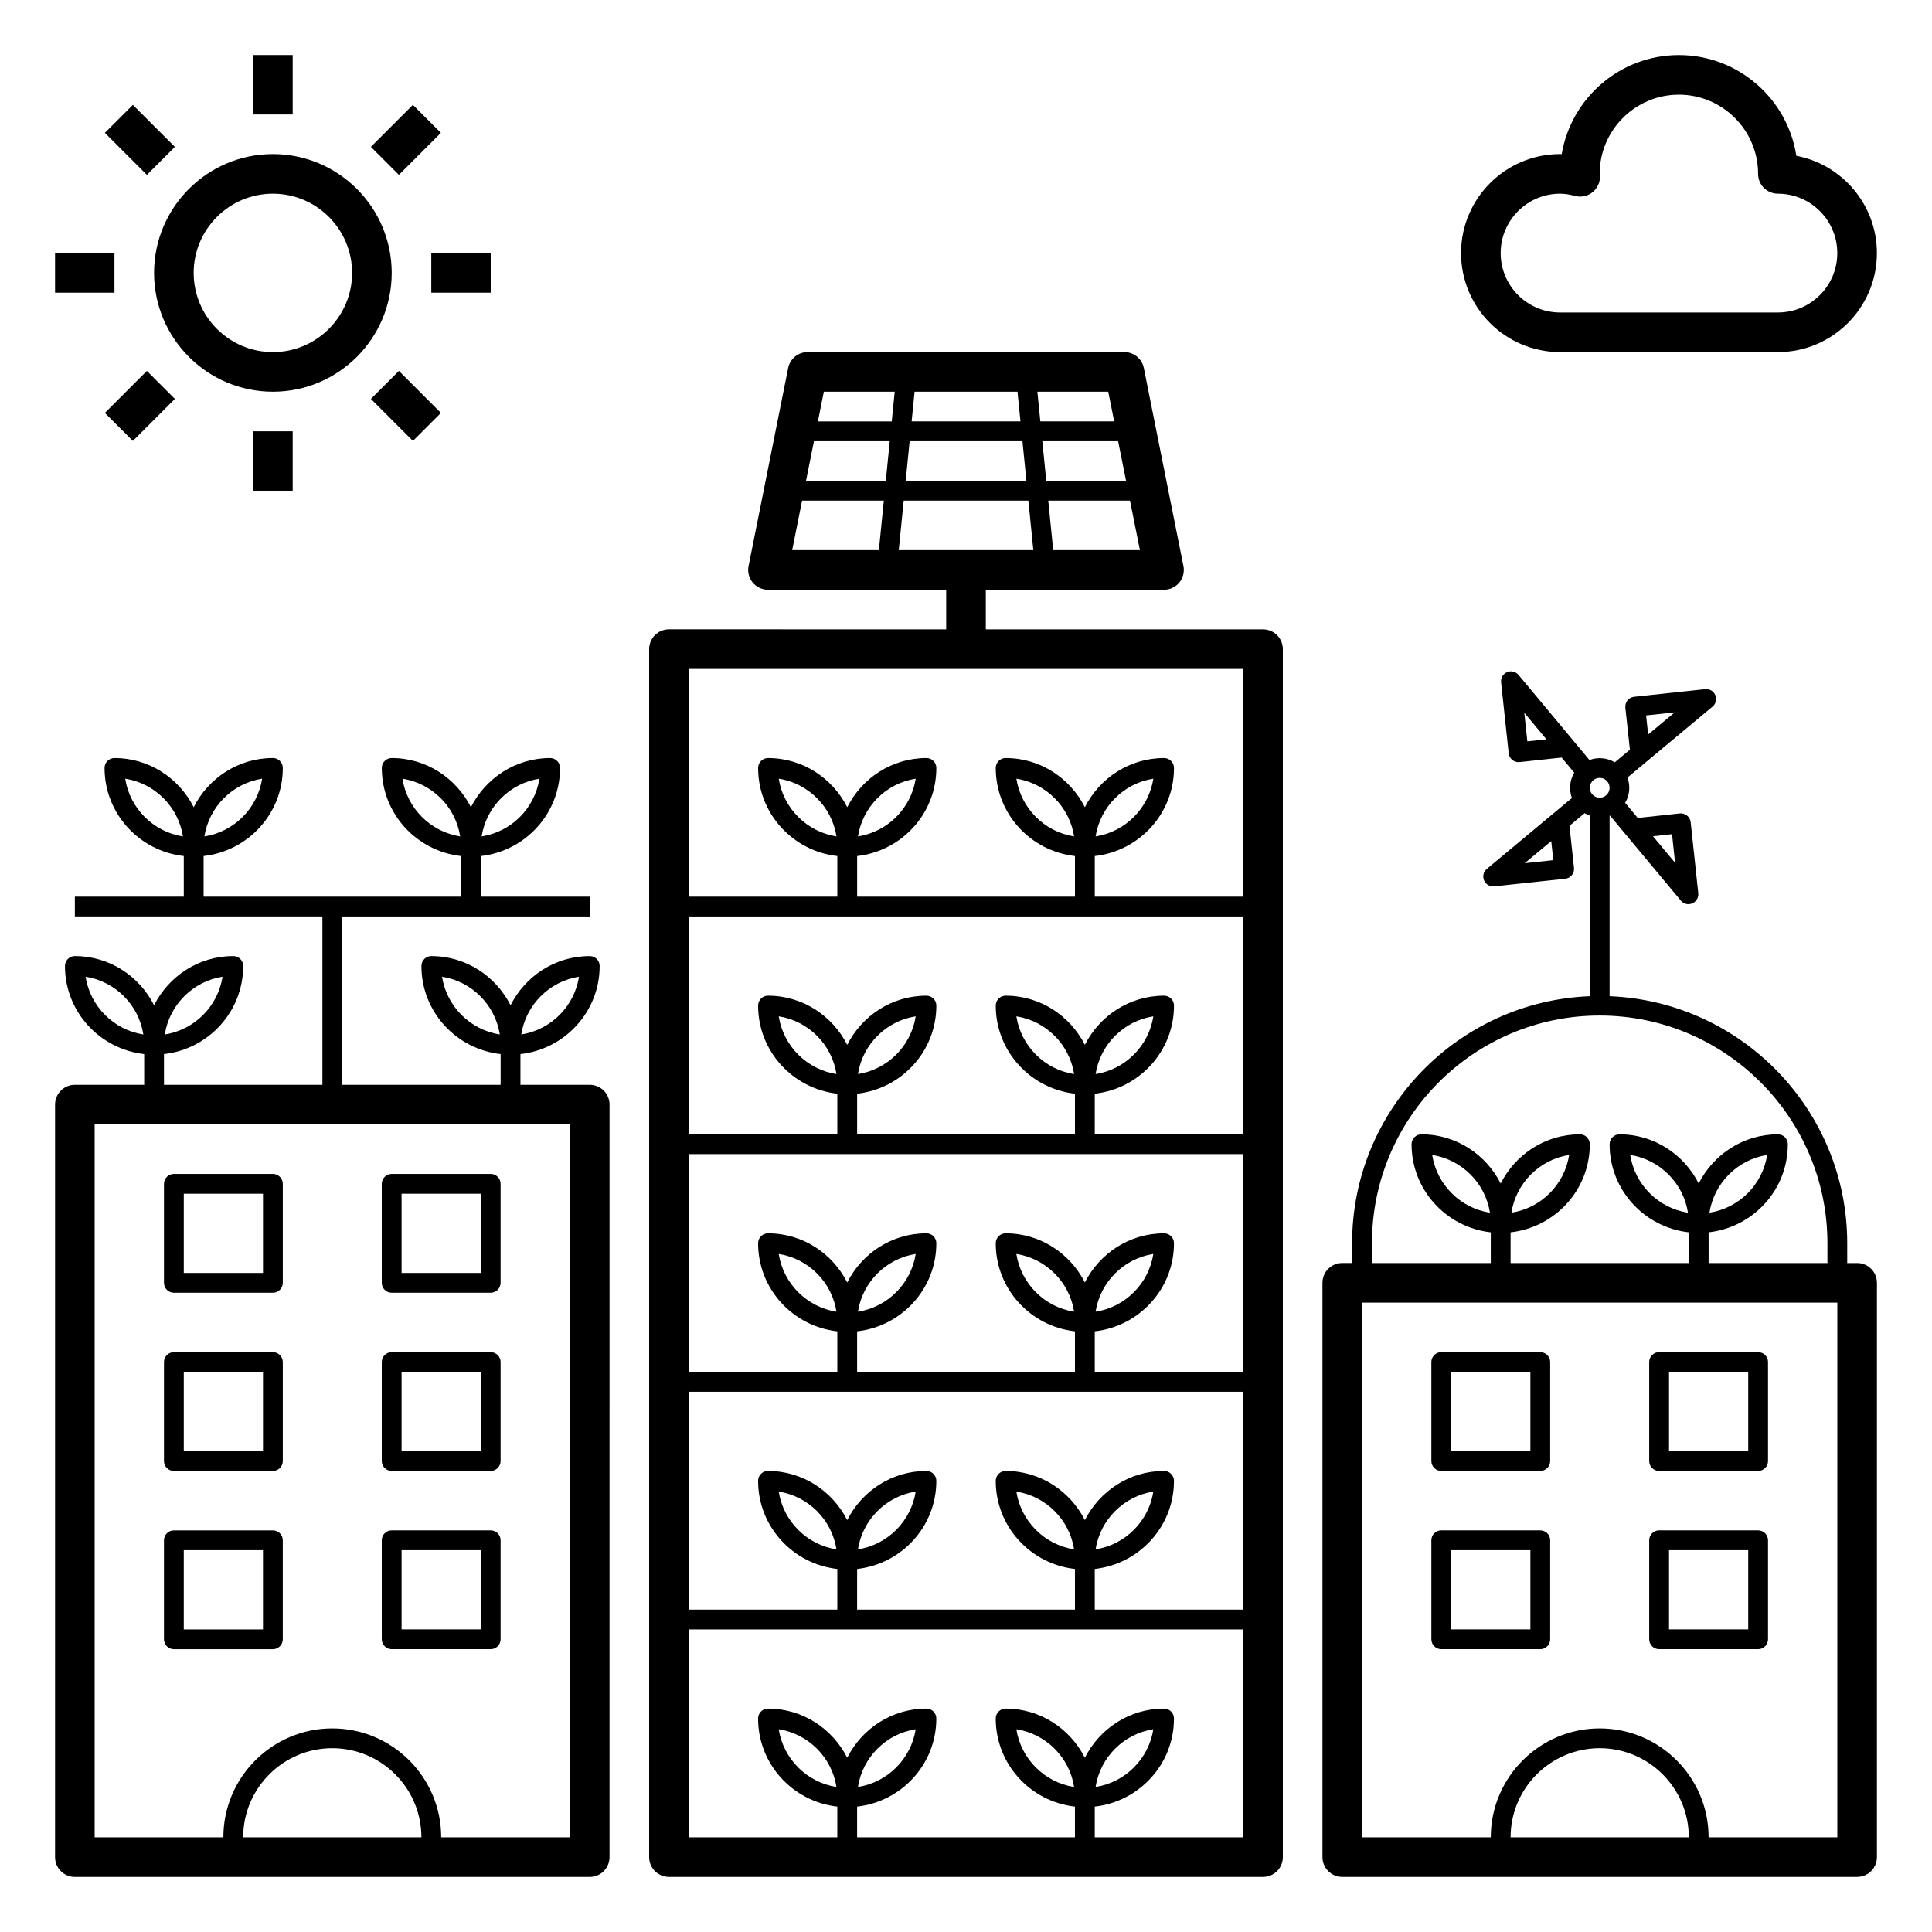 <?xml version="1.0" encoding="UTF-8"?>
<!-- Uploaded to: ICON Repo, www.svgrepo.com, Generator: ICON Repo Mixer Tools -->
<svg fill="#000000" width="800px" height="800px" version="1.1" viewBox="144 144 512 512" xmlns="http://www.w3.org/2000/svg">
 <g>
  <path d="m321.28 310.78c-2.902 0-5.246 2.348-5.246 5.246v320.13c0 2.902 2.348 5.246 5.246 5.246h157.44c2.902 0 5.246-2.348 5.246-5.246v-320.12c0-2.902-2.348-5.246-5.246-5.246l-73.473-0.004v-10.496h47.23c1.574 0 3.059-0.707 4.059-1.922 0.992-1.211 1.395-2.812 1.086-4.356l-10.496-52.48c-0.488-2.449-2.641-4.219-5.141-4.219h-83.969c-2.504 0-4.656 1.77-5.144 4.219l-10.496 52.48c-0.309 1.543 0.094 3.144 1.086 4.356 0.996 1.215 2.484 1.922 4.059 1.922h47.23v10.496zm152.2 320.13h-39.359v-8.141c11.777-1.324 20.992-11.227 20.992-23.348 0-1.449-1.176-2.625-2.625-2.625-9.195 0-17.094 5.332-20.992 13.027-3.898-7.688-11.797-13.027-20.992-13.027-1.449 0-2.625 1.176-2.625 2.625 0 12.121 9.215 22.027 20.992 23.348v8.141h-57.727v-8.141c11.777-1.324 20.992-11.227 20.992-23.348 0-1.449-1.176-2.625-2.625-2.625-9.195 0-17.094 5.332-20.992 13.027-3.898-7.688-11.797-13.027-20.992-13.027-1.449 0-2.625 1.176-2.625 2.625 0 12.121 9.215 22.027 20.992 23.348v8.141h-39.359v-55.102h146.95zm-39.141-13.34c1.223-7.856 7.445-14.082 15.305-15.305-1.227 7.859-7.449 14.082-15.305 15.305zm-5.691 0c-7.856-1.223-14.082-7.445-15.305-15.305 7.859 1.227 14.082 7.449 15.305 15.305zm-57.285 0c1.223-7.856 7.445-14.082 15.305-15.305-1.227 7.859-7.449 14.082-15.305 15.305zm-5.691 0c-7.856-1.223-14.082-7.445-15.305-15.305 7.859 1.227 14.082 7.449 15.305 15.305zm107.81-47.012h-39.359v-10.766c11.777-1.324 20.992-11.227 20.992-23.348 0-1.449-1.176-2.625-2.625-2.625-9.195 0-17.094 5.332-20.992 13.027-3.898-7.688-11.797-13.027-20.992-13.027-1.449 0-2.625 1.176-2.625 2.625 0 12.121 9.215 22.027 20.992 23.348v10.766h-57.727v-10.766c11.777-1.324 20.992-11.227 20.992-23.348 0-1.449-1.176-2.625-2.625-2.625-9.195 0-17.094 5.332-20.992 13.027-3.898-7.688-11.797-13.027-20.992-13.027-1.449 0-2.625 1.176-2.625 2.625 0 12.121 9.215 22.027 20.992 23.348v10.766h-39.359v-57.727h146.95zm-39.141-15.965c1.223-7.856 7.445-14.082 15.305-15.305-1.227 7.859-7.449 14.082-15.305 15.305zm-5.691 0c-7.856-1.223-14.082-7.445-15.305-15.305 7.859 1.227 14.082 7.449 15.305 15.305zm-57.285 0c1.223-7.856 7.445-14.082 15.305-15.305-1.227 7.859-7.449 14.082-15.305 15.305zm-5.691 0c-7.856-1.223-14.082-7.445-15.305-15.305 7.859 1.227 14.082 7.449 15.305 15.305zm107.81-47.012h-39.359v-10.766c11.777-1.324 20.992-11.227 20.992-23.348 0-1.449-1.176-2.625-2.625-2.625-9.195 0-17.094 5.332-20.992 13.027-3.898-7.688-11.797-13.027-20.992-13.027-1.449 0-2.625 1.176-2.625 2.625 0 12.121 9.215 22.027 20.992 23.348v10.766h-57.727v-10.766c11.777-1.324 20.992-11.227 20.992-23.348 0-1.449-1.176-2.625-2.625-2.625-9.195 0-17.094 5.332-20.992 13.027-3.898-7.688-11.797-13.027-20.992-13.027-1.449 0-2.625 1.176-2.625 2.625 0 12.121 9.215 22.027 20.992 23.348v10.766h-39.359v-57.727h146.95zm-39.141-15.965c1.223-7.856 7.445-14.082 15.305-15.305-1.227 7.859-7.449 14.082-15.305 15.305zm-5.691 0c-7.856-1.223-14.082-7.445-15.305-15.305 7.859 1.227 14.082 7.449 15.305 15.305zm-57.285 0c1.223-7.856 7.445-14.082 15.305-15.305-1.227 7.859-7.449 14.082-15.305 15.305zm-5.691 0c-7.856-1.223-14.082-7.445-15.305-15.305 7.859 1.227 14.082 7.449 15.305 15.305zm107.81-47.012h-39.359v-10.766c11.777-1.324 20.992-11.227 20.992-23.348 0-1.449-1.176-2.625-2.625-2.625-9.195 0-17.094 5.332-20.992 13.027-3.898-7.688-11.797-13.027-20.992-13.027-1.449 0-2.625 1.176-2.625 2.625 0 12.121 9.215 22.027 20.992 23.348v10.766h-57.727v-10.766c11.777-1.324 20.992-11.227 20.992-23.348 0-1.449-1.176-2.625-2.625-2.625-9.195 0-17.094 5.332-20.992 13.027-3.898-7.688-11.797-13.027-20.992-13.027-1.449 0-2.625 1.176-2.625 2.625 0 12.121 9.215 22.027 20.992 23.348v10.766h-39.359v-57.727h146.95zm-39.141-15.965c1.223-7.856 7.445-14.082 15.305-15.305-1.227 7.859-7.449 14.082-15.305 15.305zm-5.691 0c-7.856-1.223-14.082-7.445-15.305-15.305 7.859 1.227 14.082 7.449 15.305 15.305zm-57.285 0c1.223-7.856 7.445-14.082 15.305-15.305-1.227 7.859-7.449 14.082-15.305 15.305zm-5.691 0c-7.856-1.223-14.082-7.445-15.305-15.305 7.859 1.227 14.082 7.449 15.305 15.305zm80.41-138.85h-22.977l-1.312-13.121h21.664zm-3.672-18.367h-21.141l-1.051-10.496h20.09zm-4.719-23.617 1.574 7.871h-19.57l-0.789-7.871zm-51.32 0h27.27l0.789 7.871h-28.844zm-1.312 13.121h29.895l1.051 10.496h-31.992zm-8.152 28.863h-22.977l2.625-13.121h21.664zm1.836-18.367h-21.141l2.098-10.496h20.09zm1.574-15.742h-19.57l1.574-7.871h18.781zm1.855 34.109 1.312-13.121h33.043l1.312 13.121zm91.309 31.488v60.352h-39.359v-10.766c11.777-1.324 20.992-11.227 20.992-23.348 0-1.449-1.176-2.625-2.625-2.625-9.195 0-17.094 5.332-20.992 13.027-3.898-7.688-11.797-13.027-20.992-13.027-1.449 0-2.625 1.176-2.625 2.625 0 12.121 9.215 22.027 20.992 23.348v10.766h-57.727v-10.766c11.777-1.324 20.992-11.227 20.992-23.348 0-1.449-1.176-2.625-2.625-2.625-9.195 0-17.094 5.332-20.992 13.027-3.898-7.688-11.797-13.027-20.992-13.027-1.449 0-2.625 1.176-2.625 2.625 0 12.121 9.215 22.027 20.992 23.348v10.766h-39.359v-60.352zm-39.141 44.387c1.223-7.856 7.445-14.082 15.305-15.305-1.227 7.859-7.449 14.082-15.305 15.305zm-5.691 0c-7.856-1.223-14.082-7.445-15.305-15.305 7.859 1.227 14.082 7.449 15.305 15.305zm-57.285 0c1.223-7.856 7.445-14.082 15.305-15.305-1.227 7.859-7.449 14.082-15.305 15.305zm-5.691 0c-7.856-1.223-14.082-7.445-15.305-15.305 7.859 1.227 14.082 7.449 15.305 15.305z"/>
  <path d="m184.83 216.32c0 17.367 14.121 31.488 31.488 31.488 17.367 0 31.488-14.121 31.488-31.488 0-17.367-14.121-31.488-31.488-31.488-17.363 0-31.488 14.125-31.488 31.488zm31.488-20.992c11.578 0 20.992 9.414 20.992 20.992s-9.414 20.992-20.992 20.992-20.992-9.414-20.992-20.992c0-11.574 9.418-20.992 20.992-20.992z"/>
  <path d="m211.07 158.59h10.496v15.742h-10.496z"/>
  <path d="m211.07 258.3h10.496v15.742h-10.496z"/>
  <path d="m258.3 211.07h15.742v10.496h-15.742z"/>
  <path d="m158.59 211.07h15.742v10.496h-15.742z"/>
  <path d="m242.29 182.92 11.133-11.133 7.422 7.422-11.133 11.133z"/>
  <path d="m171.79 253.43 11.133-11.133 7.422 7.422-11.133 11.133z"/>
  <path d="m242.3 249.72 7.422-7.422 11.133 11.133-7.422 7.422z"/>
  <path d="m171.79 179.21 7.422-7.422 11.133 11.133-7.422 7.422z"/>
  <path d="m158.59 636.16c0 2.902 2.348 5.246 5.246 5.246h136.45c2.902 0 5.246-2.348 5.246-5.246l0.004-199.43c0-2.902-2.348-5.246-5.246-5.246h-18.367v-8.141c11.777-1.324 20.992-11.227 20.992-23.348 0-1.449-1.176-2.625-2.625-2.625-9.195 0-17.094 5.332-20.992 13.027-3.898-7.688-11.797-13.027-20.992-13.027-1.449 0-2.625 1.176-2.625 2.625 0 12.121 9.215 22.027 20.992 23.348v8.141h-41.984v-44.609h65.598v-5.246h-28.863v-10.766c11.777-1.324 20.992-11.227 20.992-23.348 0-1.449-1.176-2.625-2.625-2.625-9.195 0-17.094 5.332-20.992 13.027-3.898-7.688-11.797-13.027-20.992-13.027-1.449 0-2.625 1.176-2.625 2.625 0 12.121 9.215 22.027 20.992 23.348l0.004 10.762h-68.223v-10.766c11.777-1.324 20.992-11.227 20.992-23.348 0-1.449-1.176-2.625-2.625-2.625-9.195 0-17.094 5.332-20.992 13.027-3.902-7.691-11.801-13.023-20.996-13.023-1.449 0-2.625 1.176-2.625 2.625 0 12.121 9.215 22.027 20.992 23.348l0.004 10.762h-28.867v5.246h65.602v44.613h-41.984v-8.141c11.777-1.324 20.992-11.227 20.992-23.348 0-1.449-1.176-2.625-2.625-2.625-9.195 0-17.094 5.332-20.992 13.027-3.898-7.695-11.797-13.027-20.992-13.027-1.449 0-2.625 1.176-2.625 2.625 0 12.121 9.215 22.027 20.992 23.348l0.004 8.141h-18.371c-2.902 0-5.246 2.348-5.246 5.246zm138.85-233.32c-1.223 7.856-7.445 14.082-15.305 15.305 1.227-7.859 7.449-14.082 15.305-15.305zm-36.293 0c7.856 1.223 14.082 7.445 15.305 15.305-7.859-1.227-14.082-7.449-15.305-15.305zm25.797-52.48c-1.223 7.856-7.445 14.082-15.305 15.305 1.227-7.859 7.449-14.082 15.305-15.305zm-36.293 0c7.856 1.223 14.082 7.445 15.305 15.305-7.859-1.227-14.082-7.449-15.305-15.305zm-37.18 0c-1.223 7.856-7.445 14.082-15.305 15.305 1.227-7.859 7.449-14.082 15.305-15.305zm-36.293 0c7.856 1.223 14.082 7.445 15.305 15.305-7.859-1.227-14.082-7.449-15.305-15.305zm25.797 52.48c-1.223 7.856-7.445 14.082-15.305 15.305 1.227-7.859 7.449-14.082 15.305-15.305zm-36.293 0c7.856 1.223 14.082 7.445 15.305 15.305-7.859-1.227-14.082-7.449-15.305-15.305zm41.762 228.07c0-13.02 10.598-23.617 23.617-23.617s23.617 10.598 23.617 23.617zm-39.359-188.93h125.95v188.93h-34.113c0-15.91-12.953-28.863-28.863-28.863s-28.863 12.953-28.863 28.863l-34.113-0.004z"/>
  <path d="m190.08 486.59h26.238c1.449 0 2.625-1.176 2.625-2.625v-26.238c0-1.449-1.176-2.625-2.625-2.625h-26.238c-1.449 0-2.625 1.176-2.625 2.625v26.238c0 1.449 1.176 2.625 2.625 2.625zm2.625-26.238h20.992v20.992h-20.992z"/>
  <path d="m247.8 486.59h26.238c1.449 0 2.625-1.176 2.625-2.625v-26.238c0-1.449-1.176-2.625-2.625-2.625h-26.238c-1.449 0-2.625 1.176-2.625 2.625v26.238c0.004 1.449 1.18 2.625 2.625 2.625zm2.625-26.238h20.992v20.992h-20.992z"/>
  <path d="m190.08 533.82h26.238c1.449 0 2.625-1.176 2.625-2.625v-26.238c0-1.449-1.176-2.625-2.625-2.625h-26.238c-1.449 0-2.625 1.176-2.625 2.625v26.238c0 1.449 1.176 2.625 2.625 2.625zm2.625-26.242h20.992v20.992h-20.992z"/>
  <path d="m247.8 533.82h26.238c1.449 0 2.625-1.176 2.625-2.625v-26.238c0-1.449-1.176-2.625-2.625-2.625h-26.238c-1.449 0-2.625 1.176-2.625 2.625v26.238c0.004 1.449 1.18 2.625 2.625 2.625zm2.625-26.242h20.992v20.992h-20.992z"/>
  <path d="m218.94 578.43v-26.238c0-1.449-1.176-2.625-2.625-2.625h-26.238c-1.449 0-2.625 1.176-2.625 2.625v26.238c0 1.449 1.176 2.625 2.625 2.625h26.238c1.449 0 2.625-1.176 2.625-2.625zm-5.246-2.621h-20.992v-20.992h20.992z"/>
  <path d="m247.8 581.05h26.238c1.449 0 2.625-1.176 2.625-2.625v-26.238c0-1.449-1.176-2.625-2.625-2.625h-26.238c-1.449 0-2.625 1.176-2.625 2.625v26.238c0.004 1.449 1.18 2.625 2.625 2.625zm2.625-26.238h20.992v20.992h-20.992z"/>
  <path d="m636.16 478.72h-2.625v-5.246c0-35.289-28.023-64.074-62.977-65.469v-47.82c0.035-0.012 0.066-0.035 0.102-0.051l18.777 22.535c0.508 0.609 1.25 0.945 2.016 0.945 0.34 0 0.691-0.066 1.023-0.211 1.059-0.453 1.707-1.543 1.586-2.699l-2.016-18.812c-0.074-0.691-0.418-1.324-0.965-1.762-0.539-0.43-1.242-0.645-1.926-0.562l-11.137 1.203-3.336-4.008c1.203-2.031 1.422-4.496 0.609-6.711l22.547-18.789c0.887-0.738 1.188-1.973 0.734-3.039-0.445-1.055-1.5-1.715-2.699-1.586l-18.812 2.016c-0.691 0.074-1.324 0.418-1.762 0.965-0.438 0.547-0.641 1.234-0.562 1.926l1.203 11.137-4.004 3.336c-2.031-1.203-4.504-1.426-6.719-0.609l-18.789-22.547c-0.738-0.883-1.961-1.203-3.039-0.734-1.059 0.453-1.707 1.543-1.586 2.699l2.016 18.812c0.074 0.691 0.418 1.324 0.965 1.762 0.539 0.43 1.234 0.637 1.926 0.562l11.137-1.203 3.336 4.008c-1.203 2.031-1.422 4.496-0.609 6.711l-22.551 18.789c-0.887 0.738-1.188 1.973-0.734 3.039 0.41 0.977 1.371 1.602 2.414 1.602 0.094 0 0.184-0.004 0.285-0.016l18.812-2.016c0.691-0.074 1.324-0.418 1.762-0.965s0.641-1.234 0.562-1.926l-1.203-11.137 4.019-3.348c0.438 0.258 0.887 0.473 1.359 0.637v47.863c-34.953 1.391-62.977 30.18-62.977 65.469v5.246h-2.613c-2.902 0-5.246 2.348-5.246 5.246v152.19c0 2.902 2.348 5.246 5.246 5.246h136.45c2.902 0 5.246-2.348 5.246-5.246v-152.19c0-2.898-2.344-5.246-5.246-5.246zm-49.055-113.65 0.812 7.582-5.867-7.043zm0.715-32.289-7.043 5.867-0.547-5.055zm-39.055 7.688-0.812-7.582 5.867 7.043zm-0.715 32.293 7.043-5.867 0.547 5.055zm18.203-22.008c0.484-0.41 1.09-0.609 1.68-0.609 0.75 0 1.496 0.32 2.016 0.945 0.93 1.113 0.777 2.769-0.332 3.695-1.098 0.934-2.766 0.789-3.695-0.332-0.93-1.117-0.777-2.773 0.332-3.699zm-58.672 122.72c0-33.277 27.074-60.352 60.352-60.352 33.277-0.004 60.355 27.07 60.355 60.352v5.246h-31.488v-8.141c11.777-1.324 20.992-11.227 20.992-23.348 0-1.449-1.176-2.625-2.625-2.625-9.195 0-17.094 5.332-20.992 13.027-3.898-7.688-11.797-13.027-20.992-13.027-1.449 0-2.625 1.176-2.625 2.625 0 12.121 9.215 22.027 20.992 23.348v8.141h-47.23v-8.141c11.777-1.324 20.992-11.227 20.992-23.348 0-1.449-1.176-2.625-2.625-2.625-9.195 0-17.094 5.332-20.992 13.027-3.898-7.688-11.797-13.027-20.992-13.027-1.449 0-2.625 1.176-2.625 2.625 0 12.121 9.215 22.027 20.992 23.348v8.141h-31.488zm89.438-8.094c1.223-7.856 7.445-14.082 15.305-15.305-1.223 7.856-7.449 14.082-15.305 15.305zm-5.688 0c-7.856-1.223-14.082-7.445-15.305-15.305 7.856 1.223 14.082 7.449 15.305 15.305zm-46.793 0c1.223-7.856 7.445-14.082 15.305-15.305-1.223 7.856-7.449 14.082-15.305 15.305zm-5.688 0c-7.856-1.223-14.082-7.445-15.305-15.305 7.856 1.223 14.082 7.449 15.305 15.305zm5.469 165.53c0-13.02 10.598-23.617 23.617-23.617s23.617 10.598 23.617 23.617zm86.59 0h-34.113c0-15.91-12.953-28.863-28.863-28.863s-28.863 12.953-28.863 28.863h-34.113v-141.7h125.95z"/>
  <path d="m525.95 533.82h26.238c1.449 0 2.625-1.176 2.625-2.625v-26.238c0-1.449-1.176-2.625-2.625-2.625h-26.238c-1.449 0-2.625 1.176-2.625 2.625v26.238c0.004 1.449 1.18 2.625 2.625 2.625zm2.625-26.242h20.992v20.992h-20.992z"/>
  <path d="m583.68 533.82h26.238c1.449 0 2.625-1.176 2.625-2.625v-26.238c0-1.449-1.176-2.625-2.625-2.625h-26.238c-1.449 0-2.625 1.176-2.625 2.625v26.238c0 1.449 1.176 2.625 2.625 2.625zm2.625-26.242h20.992v20.992h-20.992z"/>
  <path d="m525.95 581.05h26.238c1.449 0 2.625-1.176 2.625-2.625v-26.238c0-1.449-1.176-2.625-2.625-2.625h-26.238c-1.449 0-2.625 1.176-2.625 2.625v26.238c0.004 1.449 1.18 2.625 2.625 2.625zm2.625-26.238h20.992v20.992h-20.992z"/>
  <path d="m583.68 581.05h26.238c1.449 0 2.625-1.176 2.625-2.625v-26.238c0-1.449-1.176-2.625-2.625-2.625h-26.238c-1.449 0-2.625 1.176-2.625 2.625v26.238c0 1.449 1.176 2.625 2.625 2.625zm2.625-26.238h20.992v20.992h-20.992z"/>
  <path d="m620.05 185.29c-2.32-15.098-15.395-26.695-31.129-26.695-15.574 0-28.543 11.367-31.051 26.246-0.141-0.008-0.293-0.008-0.438-0.008-14.469 0-26.238 11.77-26.238 26.238s11.77 26.238 26.238 26.238h57.727c14.469 0 26.238-11.77 26.238-26.238 0.004-12.797-9.211-23.488-21.348-25.781zm-4.887 41.527h-57.73c-8.68 0-15.742-7.062-15.742-15.742 0-8.68 7.062-15.742 15.742-15.742 1.176 0 2.445 0.188 4.004 0.594 1.594 0.418 3.289 0.062 4.57-0.961 1.289-1.02 2.031-2.582 2-4.227-0.016-0.383-0.082-0.656-0.078-0.656 0-11.578 9.414-20.992 20.992-20.992s20.992 9.414 20.992 20.992c0 2.902 2.348 5.246 5.246 5.246 8.68 0 15.742 7.062 15.742 15.742 0.004 8.684-7.059 15.746-15.738 15.746z"/>
 </g>
</svg>